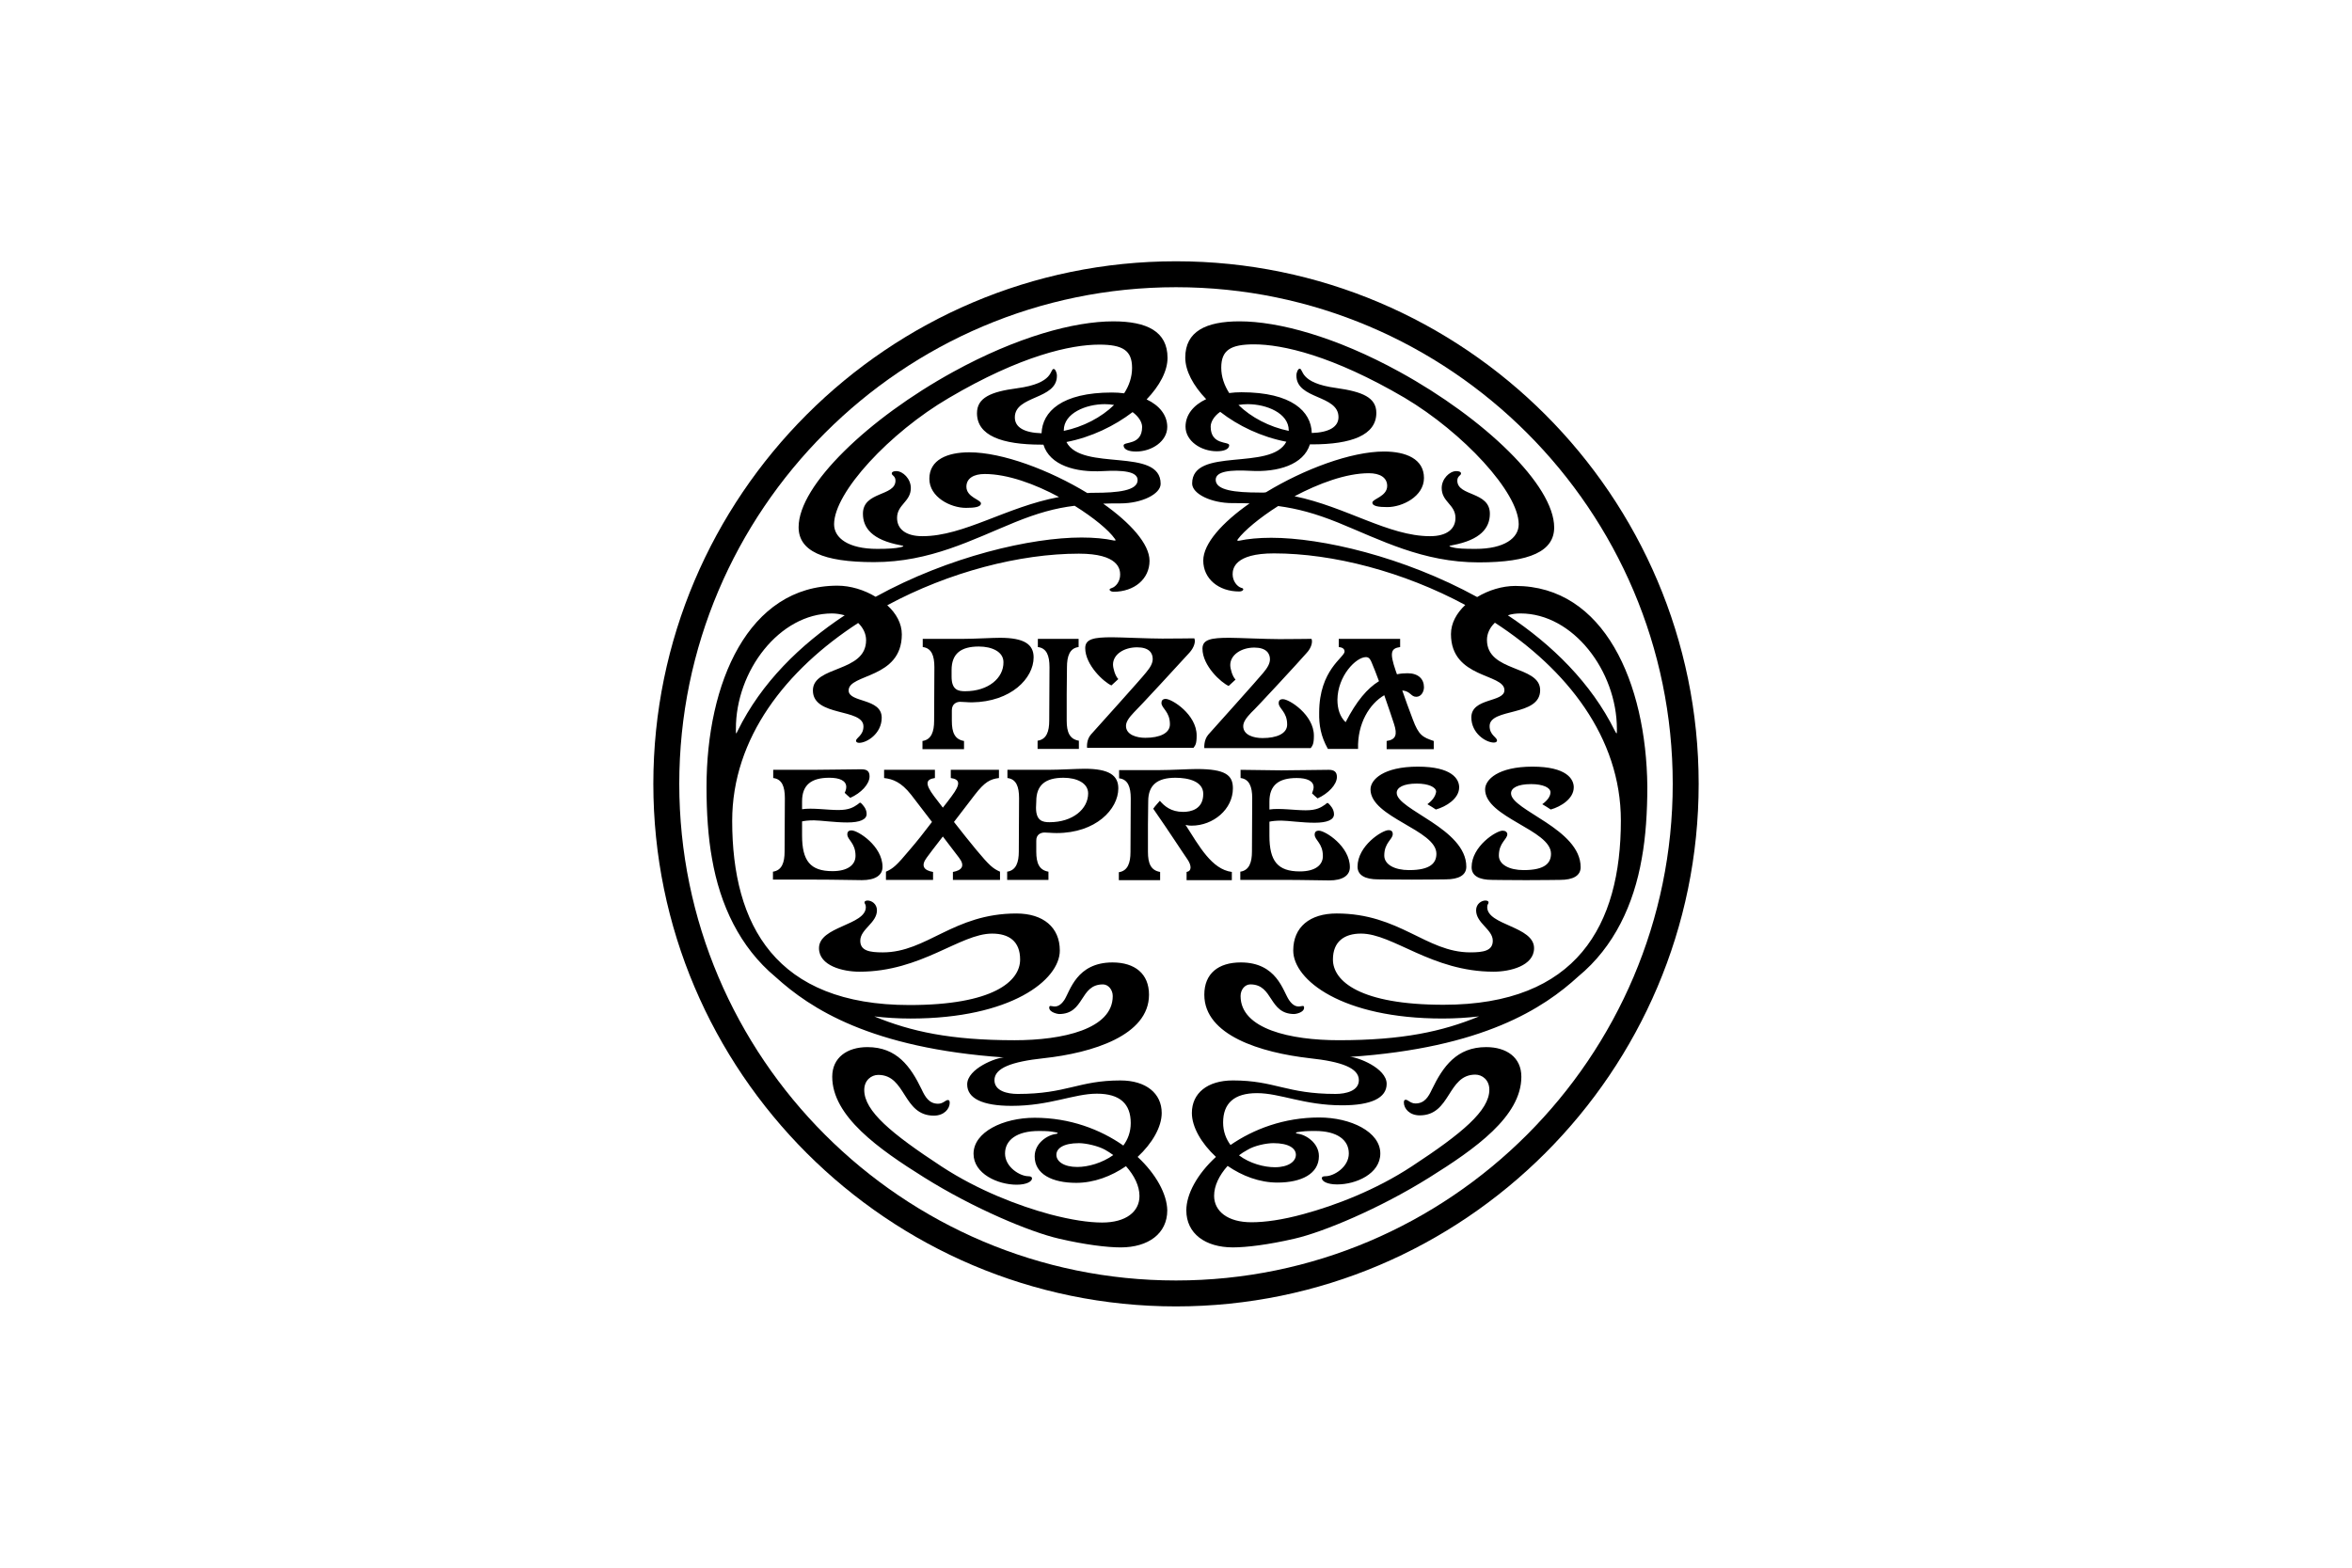 <?xml version="1.0" encoding="UTF-8"?> <svg xmlns="http://www.w3.org/2000/svg" width="1200" height="800" viewBox="-59.25 -98.75 513.5 592.5"><path d="M197.5 385.2C94.1 385.2 9.8 300.9 9.8 197.5 9.8 94.1 94.1 9.8 197.5 9.8c103.4 0 187.7 84.3 187.7 187.7 0 103.4-84.3 187.7-187.7 187.7m0-385.2C88.7 0 0 88.7 0 197.5S88.7 395 197.5 395 395 306.3 395 197.5 306.3 0 197.5 0"></path><path d="M152.3 337.7c0-2.4 2.6-4.4 8.5-4.4 2.6 0 7.2 1 9.9 2.5 1.1.6 2.1 1.3 3.1 2-4.2 3-9.5 4.5-13.6 4.5-5.1 0-7.9-2.1-7.9-4.6M67.5 133.1c1.7 0 3.3.3 4.8.7-16.8 11.1-31.5 25.5-40.4 43.6-.7 1.5-.7 1.4-.7-.6-.1-22 16.5-43.7 36.3-43.7m34.2-29.2c-6.3 0-9.6-2.7-9.6-6.9 0-5.1 5.2-6.1 5.2-11.3 0-3.5-3-6.4-5.5-6.4-1 0-1.7.3-1.7.9 0 .8 1.4.9 1.4 2.7 0 6-12.3 4-12.3 12.5 0 5.4 3.5 9.9 14.1 11.9 1.8.3 1.3.5 0 .8-1.8.4-4.5.6-8.7.6-10.9 0-16.3-4.1-16.3-9.3 0-12.1 21.1-34.7 43.3-47.7 27.3-16.1 46.2-20.2 56.9-20.2 8.9 0 12.4 2.2 12.4 8.8 0 3.4-1.1 6.7-3 9.6-1.5-.2-3-.3-4.6-.3-19.1 0-26.3 7.3-26.6 15.4-6.5-.2-10.1-2.2-10.1-6 0-8.4 15.9-6.6 15.9-15.7 0-1.4-.7-2.6-1.2-2.6-1.6 0 .4 5.4-13.9 7.3-9.9 1.3-15.1 3.6-15.1 9.4 0 8.5 9.4 11.9 24.3 11.9h.8c2.4 7.8 12.1 10.6 22.5 10 7.5-.4 13.1.1 13.1 3.4 0 4-7.5 4.8-16.4 4.8-.9 0-1.7 0-2.6.1-14.3-8.7-32.1-15.4-44.6-15.4-8.3 0-15.1 2.8-15.1 10 0 7 8.1 11 13.8 11 3.2 0 5.7-.3 5.7-1.7s-5.5-2.3-5.5-6.3c0-3.2 2.8-4.8 6.9-4.8 8.7 0 19 3.8 28.1 8.7-19.9 3.7-35.9 14.8-51.6 14.8m53.4-39.8v-.2c0-6.5 8.4-9.9 15.5-9.9 1.2 0 2.4.1 3.5.3-4.8 4.7-11.7 8.3-19 9.8M183 338.5c5.5-5.1 9.1-11.3 9.1-16.6 0-7.4-5.9-12.3-15.6-12.3-15.9 0-20.2 5.1-38.8 5.1-3.9 0-8.8-1.1-8.8-5.2 0-4.6 6.5-7 18.6-8.3 18.4-2 39.8-8.6 39.8-24 0-7.9-5.3-12.2-13.8-12.2-13.6 0-16 10.8-18.2 14.2-3.1 4.6-5.7.9-5.7 2.9 0 1.8 3.3 2.4 3.7 2.4 9.8 0 7.7-11.2 16.6-11.2 2 0 3.7 2 3.7 4.4 0 12.5-18.9 16.7-37.1 16.7-24.2 0-39.2-3.3-53-9 4.3.5 8.9.8 13.7.8 38 0 56.4-14.6 56.4-25.7 0-8.8-6.3-14-16.4-14-23.8 0-33.8 14.7-50.5 14.7-5 0-8.5-.6-8.5-4.4 0-4.4 6.3-6.7 6.3-11.5 0-2.5-2.1-3.7-3.5-3.7-.6 0-1.2.2-1.2.7 0 .6.5.6.5 1.8 0 6.9-17.7 7.2-17.7 15.5 0 6.7 9.1 8.9 15.3 8.9 23.4 0 38-14.4 50.1-14.4 6.4 0 10.6 2.9 10.6 9.8 0 8.3-10.3 17.2-41.8 17.2-50.5 0-67-30.1-67-69.6 0-31.5 20.5-57.2 47.6-74.8 1.9 1.8 3 4.1 3 6.5 0 12.4-20.1 9.5-20.1 19 0 10.1 19.1 6.6 19.1 13.6 0 3.4-2.8 4.3-2.8 5.4 0 .6.6.8 1.2.8 2.9 0 8.5-3.5 8.5-9.5 0-7.5-12.5-5.6-12.5-10.3 0-6.4 20.1-4.3 20.1-21.2 0-4.1-2.1-7.9-5.5-11 23.4-12.6 50.1-19.5 72.4-19.5 14.9 0 15.6 5.8 15.6 7.9 0 2.6-1.6 4.6-3.2 5.1-.4.1-.7.3-.8.5-.1.4.6.9 1.5.9 7.8 0 13.6-4.8 13.6-11.7 0-6.4-7.3-14.4-17.5-21.6 2.1-.1 4.2-.1 6.5-.1 8 0 15.2-3.5 15.2-7.4 0-14-29.8-4.5-35.6-15.8 9.4-1.8 18.2-6.1 25-11.3 2.3 1.7 3.6 3.8 3.6 5.6 0 7.1-7 5.4-7 7 0 1.5 1.9 2.3 4.7 2.3 6 0 11.8-3.9 11.8-9.3 0-4.4-2.9-8.1-7.8-10.4 4.9-5.1 7.9-10.7 7.9-15.7 0-10-7.8-13.8-20.5-13.8-14.7 0-36.3 5.8-60.5 19.1-16 8.8-30.6 19.5-41.2 30-10.6 10.5-17.2 20.7-17.2 28.7 0 8.9 9 13.2 28.5 13.2 21.2 0 37.1-8.5 53.3-15.1 8.4-3.4 15.1-5.3 22.5-6.2 7.2 4.5 12.9 9.2 15.2 12.5.4.5.4.8-.5.6-3.2-.7-7.3-1.1-12.1-1.1-19 0-50 7.1-77.8 22.4-4.3-2.6-9.5-4.2-14.4-4.2-33.7 0-49.5 36.7-49.5 76.1 0 9.6.6 19 2.1 27.2 3 17.2 10.4 33.3 24 44.6 13.1 11.9 35.9 26.9 86.3 30.4-2.8 0-13.9 4.2-13.9 10.2 0 5.3 5.8 8.1 16.8 8.1 14.4 0 23.5-4.6 32.2-4.6 8.8 0 12.8 3.9 12.8 11.1 0 3.4-1.1 6.2-2.8 8.5-8.7-6.1-20.2-10.5-33.5-10.5-11.9 0-23.1 5.4-23.1 13.6 0 7.6 9.2 11.7 16.3 11.7 3.7 0 5.8-1.2 5.8-2.4 0-.5-.5-.8-1.4-.8-3.1 0-8.8-3.4-8.8-8.6 0-5.1 4.5-8.5 12.7-8.5 3.4 0 4.4.1 6.5.5.9.1.9.5.1.6-3.3.4-8.1 3.5-8.1 8.5 0 6.7 6.6 10 15.7 10 6.7 0 13.3-2.5 18.8-6.3 3.2 3.6 5.1 7.5 5.1 11.3 0 5.9-5.1 10-14.1 10-5.1 0-11.7-1-19.7-3.1-11.8-3.2-27.1-9-41-18.1-18.9-12.4-29.2-20.9-29.2-28.9 0-3.7 2.7-5.7 5.3-5.7 10.6 0 9.2 15.4 21 15.4 3.8 0 6-2.5 6-4.9 0-.9-.4-1-.7-1-.9 0-1.8 1.4-3.7 1.4-3.4 0-4.9-2.6-6.2-5.4-4.2-8.7-9.4-16-20.5-16-7.6 0-13.3 3.9-13.3 11.2 0 14.9 17.5 27.3 34.8 38.1 18.7 11.7 40 20.6 50.9 23.1 9.9 2.3 18.2 3.3 23.3 3.3 10.4 0 17.6-5.2 17.6-14-.1-6.1-4.2-13.7-11.2-20.2m51.3-5.2c5.9 0 8.5 2 8.5 4.4 0 2.5-2.8 4.7-7.9 4.7-4.1 0-9.5-1.4-13.6-4.5.9-.7 2-1.4 3.1-2 2.7-1.7 7.3-2.6 9.9-2.6m129-155.9c-8.9-18-23.7-32.5-40.4-43.6 1.4-.5 3.1-.7 4.8-.7 19.8 0 36.4 21.7 36.4 43.7 0 2 0 2.1-.8.6m-134.4-90c-8.9 0-16.4-.8-16.4-4.8 0-3.3 5.6-3.8 13.1-3.4 10.4.6 20.1-2.3 22.5-10h.8c14.9 0 24.3-3.5 24.3-11.9 0-5.8-5.2-8-15.1-9.4-14.3-1.9-12.3-7.3-13.9-7.3-.5 0-1.2 1.2-1.2 2.6 0 9.1 15.9 7.2 15.9 15.7 0 3.7-3.6 5.8-10.1 6-.2-8.1-7.5-15.4-26.6-15.4-1.6 0-3.2.1-4.6.3-1.9-3-3-6.2-3-9.6 0-6.6 3.5-8.8 12.4-8.8 10.7 0 29.6 4.2 56.9 20.2 22 13.1 43.1 35.7 43.1 47.8 0 5.2-5.4 9.3-16.3 9.3-4.2 0-7-.1-8.7-.6-1.3-.3-1.8-.5 0-.8 10.6-2 14.1-6.5 14.1-11.9 0-8.5-12.3-6.5-12.3-12.5 0-1.8 1.4-1.9 1.4-2.7 0-.6-.7-.9-1.8-.9-2.5 0-5.5 2.9-5.5 6.4 0 5.3 5.2 6.2 5.2 11.3 0 4.2-3.3 6.9-9.6 6.9-15.7 0-31.7-11.1-51.2-15.1 9.1-4.8 19.4-8.7 28.1-8.7 4.1 0 6.9 1.6 6.9 4.8 0 4-5.6 4.9-5.6 6.3 0 1.4 2.5 1.7 5.7 1.7 5.6 0 13.8-4 13.8-11 0-7.2-6.8-10-15.1-10-12.5 0-30.3 6.7-44.6 15.4-.9.2-1.7.1-2.6.1m-7.8-33.1c1.1-.2 2.3-.3 3.5-.3 7.1 0 15.5 3.4 15.5 9.9v.2c-7.3-1.5-14.2-5.1-19-9.8m104.6 68.4c-4.9 0-10.1 1.6-14.4 4.2-27.9-15.3-58.8-22.4-77.8-22.4-4.7 0-8.9.4-12.1 1.1-.9.2-.8-.2-.5-.6 2.4-3.2 8.1-8 15.2-12.5 7.4 1 14 2.8 22.5 6.2 16.2 6.6 32.1 15.1 53.3 15.1 19.5 0 28.5-4.3 28.5-13.2 0-8-6.6-18.3-17.2-28.8S298 50.6 282 41.8c-24.2-13.3-45.8-19.1-60.5-19.1-12.7 0-20.5 3.8-20.5 13.7 0 5 3 10.6 7.9 15.7-4.9 2.3-7.8 6-7.8 10.4 0 5.4 5.8 9.3 11.8 9.3 2.8 0 4.7-.8 4.7-2.3 0-1.5-7 .1-7-7 0-1.8 1.3-4 3.6-5.6 6.8 5.3 15.6 9.5 25 11.3-5.8 11.2-35.6 1.8-35.6 15.8 0 3.9 7.2 7.4 15.2 7.4 2.3 0 4.5 0 6.5.1-10.3 7.2-17.5 15.2-17.5 21.6 0 6.9 5.8 11.7 13.6 11.7.9 0 1.6-.4 1.5-.9 0-.2-.3-.4-.8-.5-1.5-.5-3.2-2.5-3.2-5.1 0-2.1.7-7.9 15.6-7.9 22.3 0 48.9 6.9 72.3 19.5-3.3 3.1-5.4 6.9-5.4 11 0 16.9 20.2 14.8 20.2 21.2 0 4.7-12.5 2.8-12.5 10.3 0 6 5.5 9.5 8.5 9.5.6 0 1.2-.2 1.2-.8 0-1.2-2.8-2-2.8-5.4 0-7 19.1-3.5 19.1-13.6 0-9.5-20.1-6.6-20.1-19 0-2.4 1.1-4.7 3-6.5 27.1 17.6 47.6 43.3 47.6 74.8 0 39.5-16.6 69.6-67 69.6-31.5 0-41.8-8.9-41.8-17.1 0-6.8 4.3-9.8 10.6-9.8 12.1 0 26.7 14.4 50.1 14.4 6.2 0 15.3-2.2 15.3-8.9 0-8.3-17.7-8.6-17.7-15.5 0-1.2.5-1.1.5-1.8 0-.5-.6-.7-1.2-.7-1.4 0-3.5 1.2-3.5 3.7 0 4.9 6.3 7.2 6.3 11.5 0 3.8-3.5 4.4-8.5 4.4-16.7 0-26.7-14.7-50.5-14.7-10.1 0-16.4 5.1-16.4 14 0 11.1 18.4 25.7 56.4 25.7 4.9 0 9.4-.3 13.8-.8-13.8 5.7-28.9 9-53 9-18.2 0-37.1-4.2-37.1-16.7 0-2.4 1.6-4.4 3.7-4.4 8.8 0 6.8 11.2 16.6 11.2.4 0 3.7-.5 3.7-2.4 0-2-2.6 1.7-5.7-2.9-2.3-3.4-4.6-14.2-18.2-14.2-8.5 0-13.8 4.2-13.8 12.2 0 15.4 21.4 21.9 39.8 24 12.1 1.3 18.6 3.7 18.6 8.3 0 4.1-5 5.2-8.8 5.2-18.6 0-22.9-5.1-38.8-5.1-9.6 0-15.5 4.8-15.5 12.3 0 5.3 3.6 11.5 9.1 16.6-7.1 6.5-11.2 14.1-11.2 20.2 0 8.8 7.2 14 17.6 14 5.1 0 13.4-1 23.3-3.3 10.9-2.5 32.2-11.4 50.9-23.1 17.3-10.8 34.8-23.1 34.8-38.1 0-7.4-5.7-11.2-13.3-11.2-11.1 0-16.3 7.3-20.5 16-1.3 2.8-2.8 5.3-6.2 5.3-1.9 0-2.8-1.4-3.7-1.4-.3 0-.7.1-.7 1 0 2.4 2.2 4.9 6 4.9 11.8 0 10.4-15.4 21-15.4 2.6 0 5.3 2 5.3 5.7 0 7.9-10.3 16.5-29.2 28.9-13.8 9.1-29.2 14.9-41 18.1-8 2.2-14.6 3.1-19.7 3.1-9 0-14.1-4.2-14.1-10 0-3.8 1.9-7.7 5.1-11.3 5.5 3.8 12.1 6.3 18.8 6.3 9.1 0 15.7-3.3 15.7-10 0-4.9-4.8-8.1-8.1-8.5-.8-.1-.8-.5.2-.6 2.1-.3 3.1-.4 6.5-.4 8.2 0 12.7 3.3 12.7 8.5s-5.7 8.6-8.8 8.6c-.9 0-1.4.2-1.4.7 0 1.2 2 2.4 5.8 2.4 7.1 0 16.3-4 16.3-11.7 0-8.2-11.2-13.6-23.1-13.6-13.3 0-24.8 4.4-33.5 10.4-1.7-2.3-2.8-5.1-2.8-8.5 0-7.2 4.1-11.1 12.8-11.1 8.8 0 17.8 4.6 32.2 4.6 11 0 16.8-2.8 16.8-8.1 0-6-11.1-10.2-13.9-10.2 50.4-3.4 73.2-18.4 86.3-30.4 13.6-11.2 21-27.3 24-44.6 1.5-8.2 2.1-17.6 2.1-27.2-.4-39.2-16.3-75.8-49.9-75.8"></path><path d="M145.2 181.2v3.1h15.6v-3.1c-3.5-.6-4.6-3.2-4.6-7.6v-10l.1-10.2c0-4.1 1-7.2 4.4-7.6v-3.1h-15.4v3.1c3.3.4 4.4 3.2 4.4 7.6l-.1 20.2c0 4.1-1 7.1-4.4 7.6m124.1-31.6c1.3 0 1.8 1.2 2.2 2.2.7 1.7 1.7 4.1 2.7 6.9-4.4 2.7-8.5 7.5-12.6 15.5-2.2-2.1-3.1-5.1-3.1-8.5.1-9 7-16.1 10.8-16.1m-14.4 34.7h11.4c-.3-9.7 4.4-17.1 9.9-20.3 1.6 4.6 3.1 9 3.7 10.9 1.3 4 .7 5.9-2.8 6.4v3.1h17.8v-3.1c-4.2-1.4-5.7-2.2-7.9-8.1-1.6-4.2-2.9-7.8-4-11 3.2.3 3.2 2.4 5.3 2.4 1.9 0 2.9-2 2.9-3.6 0-3.1-2.1-5.3-6.2-5.3-1.4 0-2.7.1-4 .4-.2-.5-.3-.9-.5-1.4-2.4-7-1.7-8.4 1.7-8.9v-3.1H259v3.1c1.1.1 2.2.5 2.2 1.7 0 2.2-9.6 6.9-9.6 23.1-.1 4.6.6 8.9 3.3 13.7m-141.7 46.5v3H131v-3.1c-2.7-1.2-4-2.3-9-8.3-2.5-3-5.5-6.8-8.4-10.5 3.2-4.2 6.3-8.2 7.9-10.3 3.7-4.8 5.8-5.9 9.1-6.3v-3.1h-18.2v3.1c3.4.5 3.9 2.1.3 6.9-.9 1.2-2 2.7-3.3 4.3-1.2-1.6-2.4-3.1-3.3-4.3-3.6-4.8-3.1-6.4.3-6.9v-3.1H87.2v3.1c3.3.4 6.4 1.5 10.2 6.3 1.6 2.1 4.7 6.1 7.9 10.3-2.8 3.7-5.8 7.5-8.4 10.5-5 6-6.3 7.1-9 8.3v3.1h17.8v-3c-3.5-.6-4.7-2.3-2.4-5.4.8-1.1 3.2-4.3 6.1-8 2.9 3.8 5.3 6.9 6.1 8 2.4 3.1 1.1 4.8-2.3 5.4m31.5-26.7c0-6.2 3.5-8.9 10.3-8.9 5 0 9.3 2 9.3 5.9 0 5.9-5.8 10.9-14.6 10.9-2.6 0-5.1-.5-5.1-5.5m3.2 9.4c1.4 0 2.7.2 4.6.2 14.8 0 23.3-9 23.3-16.9 0-4.9-3.5-7.4-12.7-7.4-3 0-9.7.4-13.8.4h-15.4v3.1c3.3.4 4.4 3.2 4.4 7.6l-.1 20.2c0 4-1 7.1-4.4 7.6v3.1h15.6v-3.1c-3.5-.6-4.6-3.2-4.6-7.6v-4c-.1-2.6 1.9-3.2 3.1-3.2m53.7 14.9v3.1h17.1v-3.1c-7.6-1-12.3-9.7-17.5-17.8.4.1 1.1.3 2.3.3 8.2 0 15.6-6.2 15.6-14.1 0-5-2.8-7.3-13.7-7.3-3 0-9.7.4-13.8.4H176v3.1c3.3.4 4.4 3.2 4.4 7.6l-.1 20.3c0 4-1 7.1-4.4 7.6v3h15.6v-3.1c-3.5-.6-4.6-3.2-4.6-7.6v-10.3l.1-8.8c0-6.2 3.5-8.9 10.3-8.9 5 0 10.5 1.4 10.5 6.1 0 5.9-4.8 6.8-7.6 6.8-4.6 0-7.1-2.2-8.8-4.2-.8 1-1.6 1.7-2.5 3 6.4 9.2 11.2 16.7 12.9 19.1 1.7 2.5 1.6 4.5-.3 4.8m91-25.6c1.3.7 1.9 1.2 3.2 2 3.9-1.1 8.8-4.1 8.8-8.4 0-3.1-2.7-7.8-15.6-7.8-13 0-17.9 4.9-17.9 8.6 0 10.6 24.9 15.3 24.9 24.3 0 3.4-2.1 6.2-10.3 6.2-5.5 0-9.4-2.1-9.4-5.5 0-4.9 3.2-6.1 3.2-8.1 0-1-.5-1.5-1.6-1.5-2.4 0-11.7 5.9-11.7 13.8 0 3.2 2.8 4.8 7.8 4.8 3.1 0 4.3.1 12.8.1s9.7-.1 12.7-.1c5 0 7.8-1.6 7.8-4.8 0-14.4-26.3-21.5-26.3-27.9 0-2 2.5-3.5 7.6-3.5 4.3 0 7.3 1.3 7.3 3.1-.3 1.9-1.6 3.4-3.3 4.7m-89.9-57.3c1.8-2 2.4-4.3 1.8-5.4-1.2 0-7 .1-12.1.1s-15.7-.5-18.9-.5c-6.9 0-10.2.6-10.2 4.1 0 6.4 7.1 12.9 9.9 14.1.9-.8 1.7-1.6 2.6-2.4-1.2-1.2-2-4.1-2-5.5 0-3.8 4.1-6.5 9.1-6.5 4.5 0 5.9 2.1 5.9 4.4 0 1.6-.9 3.2-2.5 5.1-1.5 2-19.2 21.6-20.8 23.4-1.9 2.1-1.5 5.1-1.5 5.1h40.2c.7-1 1.2-1.4 1.2-4.7 0-7.9-9.3-13.8-11.7-13.8-1.1 0-1.6.6-1.6 1.5 0 2.1 3.2 3.2 3.2 8.1 0 3.4-3.9 5.1-9.3 5.1-3.2 0-7.3-1.1-7.3-4.5 0-1.6 1.2-3.2 3-5.1 1.7-1.6 18.4-19.7 21-22.6m44.2.2c1.9-2 2.4-4.3 1.9-5.4-1.2 0-7 .1-12.1.1s-15.7-.5-18.9-.5c-6.9 0-10.2.6-10.2 4.1 0 6.5 7.1 12.9 9.9 14.1.9-.9 1.8-1.6 2.6-2.4-1.2-1.2-2-4.1-2-5.5 0-3.8 4.1-6.6 9.1-6.6 4.5 0 5.9 2.2 5.9 4.4 0 1.6-.9 3.2-2.5 5.1-1.5 1.9-19.2 21.6-20.8 23.4-1.8 2.1-1.5 5.1-1.5 5.1h40.2c.7-1 1.2-1.5 1.2-4.7 0-7.9-9.3-13.8-11.7-13.8-1.1 0-1.6.5-1.6 1.5 0 2.1 3.2 3.2 3.2 8.1 0 3.4-3.9 5.1-9.3 5.1-3.3 0-7.3-1.1-7.3-4.5 0-1.6 1.2-3.2 3-5.1 1.7-1.5 18.4-19.6 20.9-22.5m74.1 67.1c-2.4 0-11.7 5.9-11.7 13.8 0 3.2 2.7 4.8 7.8 4.8 3.1 0 4.3.1 12.8.1s9.7-.1 12.8-.1c5 0 7.8-1.6 7.8-4.8 0-14.5-26.3-21.5-26.3-27.9 0-2 2.4-3.5 7.6-3.5 4.4 0 7.3 1.3 7.3 3.1 0 1.6-1.3 3.2-3.1 4.5 1.3.7 1.9 1.2 3.2 2 3.9-1.1 8.7-4.1 8.7-8.4 0-3.1-2.7-7.8-15.6-7.8-13 0-17.9 4.9-17.9 8.6 0 10.6 24.9 15.3 24.9 24.3 0 3.4-2.1 6.2-10.3 6.2-5.5 0-9.4-2.1-9.4-5.5 0-4.9 3.2-6.1 3.2-8.1-.1-.8-.7-1.3-1.8-1.3m-203.1-52.7c-2.6 0-5.1-.5-5.1-5.5v-2.5c0-6.2 3.5-8.9 10.3-8.9 5 0 9.3 2 9.3 5.9.1 6-5.7 11-14.5 11m25.9-12.8c0-4.9-3.5-7.4-12.7-7.4-3 0-9.7.4-13.8.4h-15.4v3.1c3.3.4 4.4 3.2 4.4 7.6l-.1 20.3c0 4-1 7.1-4.4 7.6v3.1h15.7v-3.1c-3.5-.6-4.6-3.2-4.6-7.6v-4c0-2.6 2-3.2 3.1-3.2 1.4 0 2.7.2 4.5.2 14.8-.2 23.3-9.1 23.3-17m78.2 42.5v3.1c3.3.4 4.4 3.3 4.4 7.6l-.1 20.2c0 4-1 7.1-4.4 7.6v3.1h15.6c8.5 0 14.9.2 18 .2 5 0 7.8-1.8 7.8-5 0-7.9-9.3-13.8-11.7-13.8-1.1 0-1.6.5-1.6 1.5 0 2.1 3.1 3.2 3.1 8.1 0 3.4-2.9 5.8-8.7 5.8-8.4 0-11.5-3.9-11.5-13.5v-5.3c.9-.2 2.3-.4 4.5-.4 2.4 0 7.9.8 12.6.8 4.7 0 7.3-1.1 7.3-3.2 0-2-1.4-3.4-2.1-4.1-.4-.4-.6-.1-1.2.4-1.6 1.1-3.2 2.2-7.4 2.2s-9.9-.9-13.7-.3v-3c0-6.2 3.5-8.9 10.3-8.9 3.9 0 6.4 1.1 6.4 3.5 0 .8-.4 1.6-.6 2.3.7.7 1.3 1.2 2.1 1.9 4-1.8 7.3-5.2 7.3-8.1 0-1.8-.9-2.7-3.1-2.7-3 0-13.9.2-18 .2m-192 38.3v3h15.6c8.5 0 14.9.2 18 .2 5 0 7.8-1.8 7.8-5 0-7.9-9.3-13.8-11.7-13.8-1.1 0-1.6.5-1.6 1.5 0 2.1 3.1 3.2 3.1 8.1 0 3.4-2.9 5.8-8.7 5.8-8.4 0-11.5-3.9-11.5-13.5v-5.3c.9-.2 2.3-.4 4.5-.4 2.4 0 7.9.8 12.6.8 4.7 0 7.3-1.1 7.3-3.2 0-2-1.4-3.4-2.1-4.1-.4-.4-.6-.1-1.2.4-1.6 1.1-3.2 2.2-7.4 2.2s-9.9-.9-13.7-.3v-3c0-6.2 3.5-8.9 10.3-8.9 3.9 0 6.4 1.1 6.4 3.5 0 .8-.3 1.6-.6 2.2.7.7 1.3 1.2 2.1 1.9 4.1-1.8 7.3-5.2 7.3-8.1 0-1.9-.9-2.7-3.1-2.7-3 0-13.9.2-18 .2H45.3v3.1c3.3.4 4.4 3.2 4.4 7.6l-.1 20.2c0 4.1-1 7.1-4.4 7.6"></path></svg> 